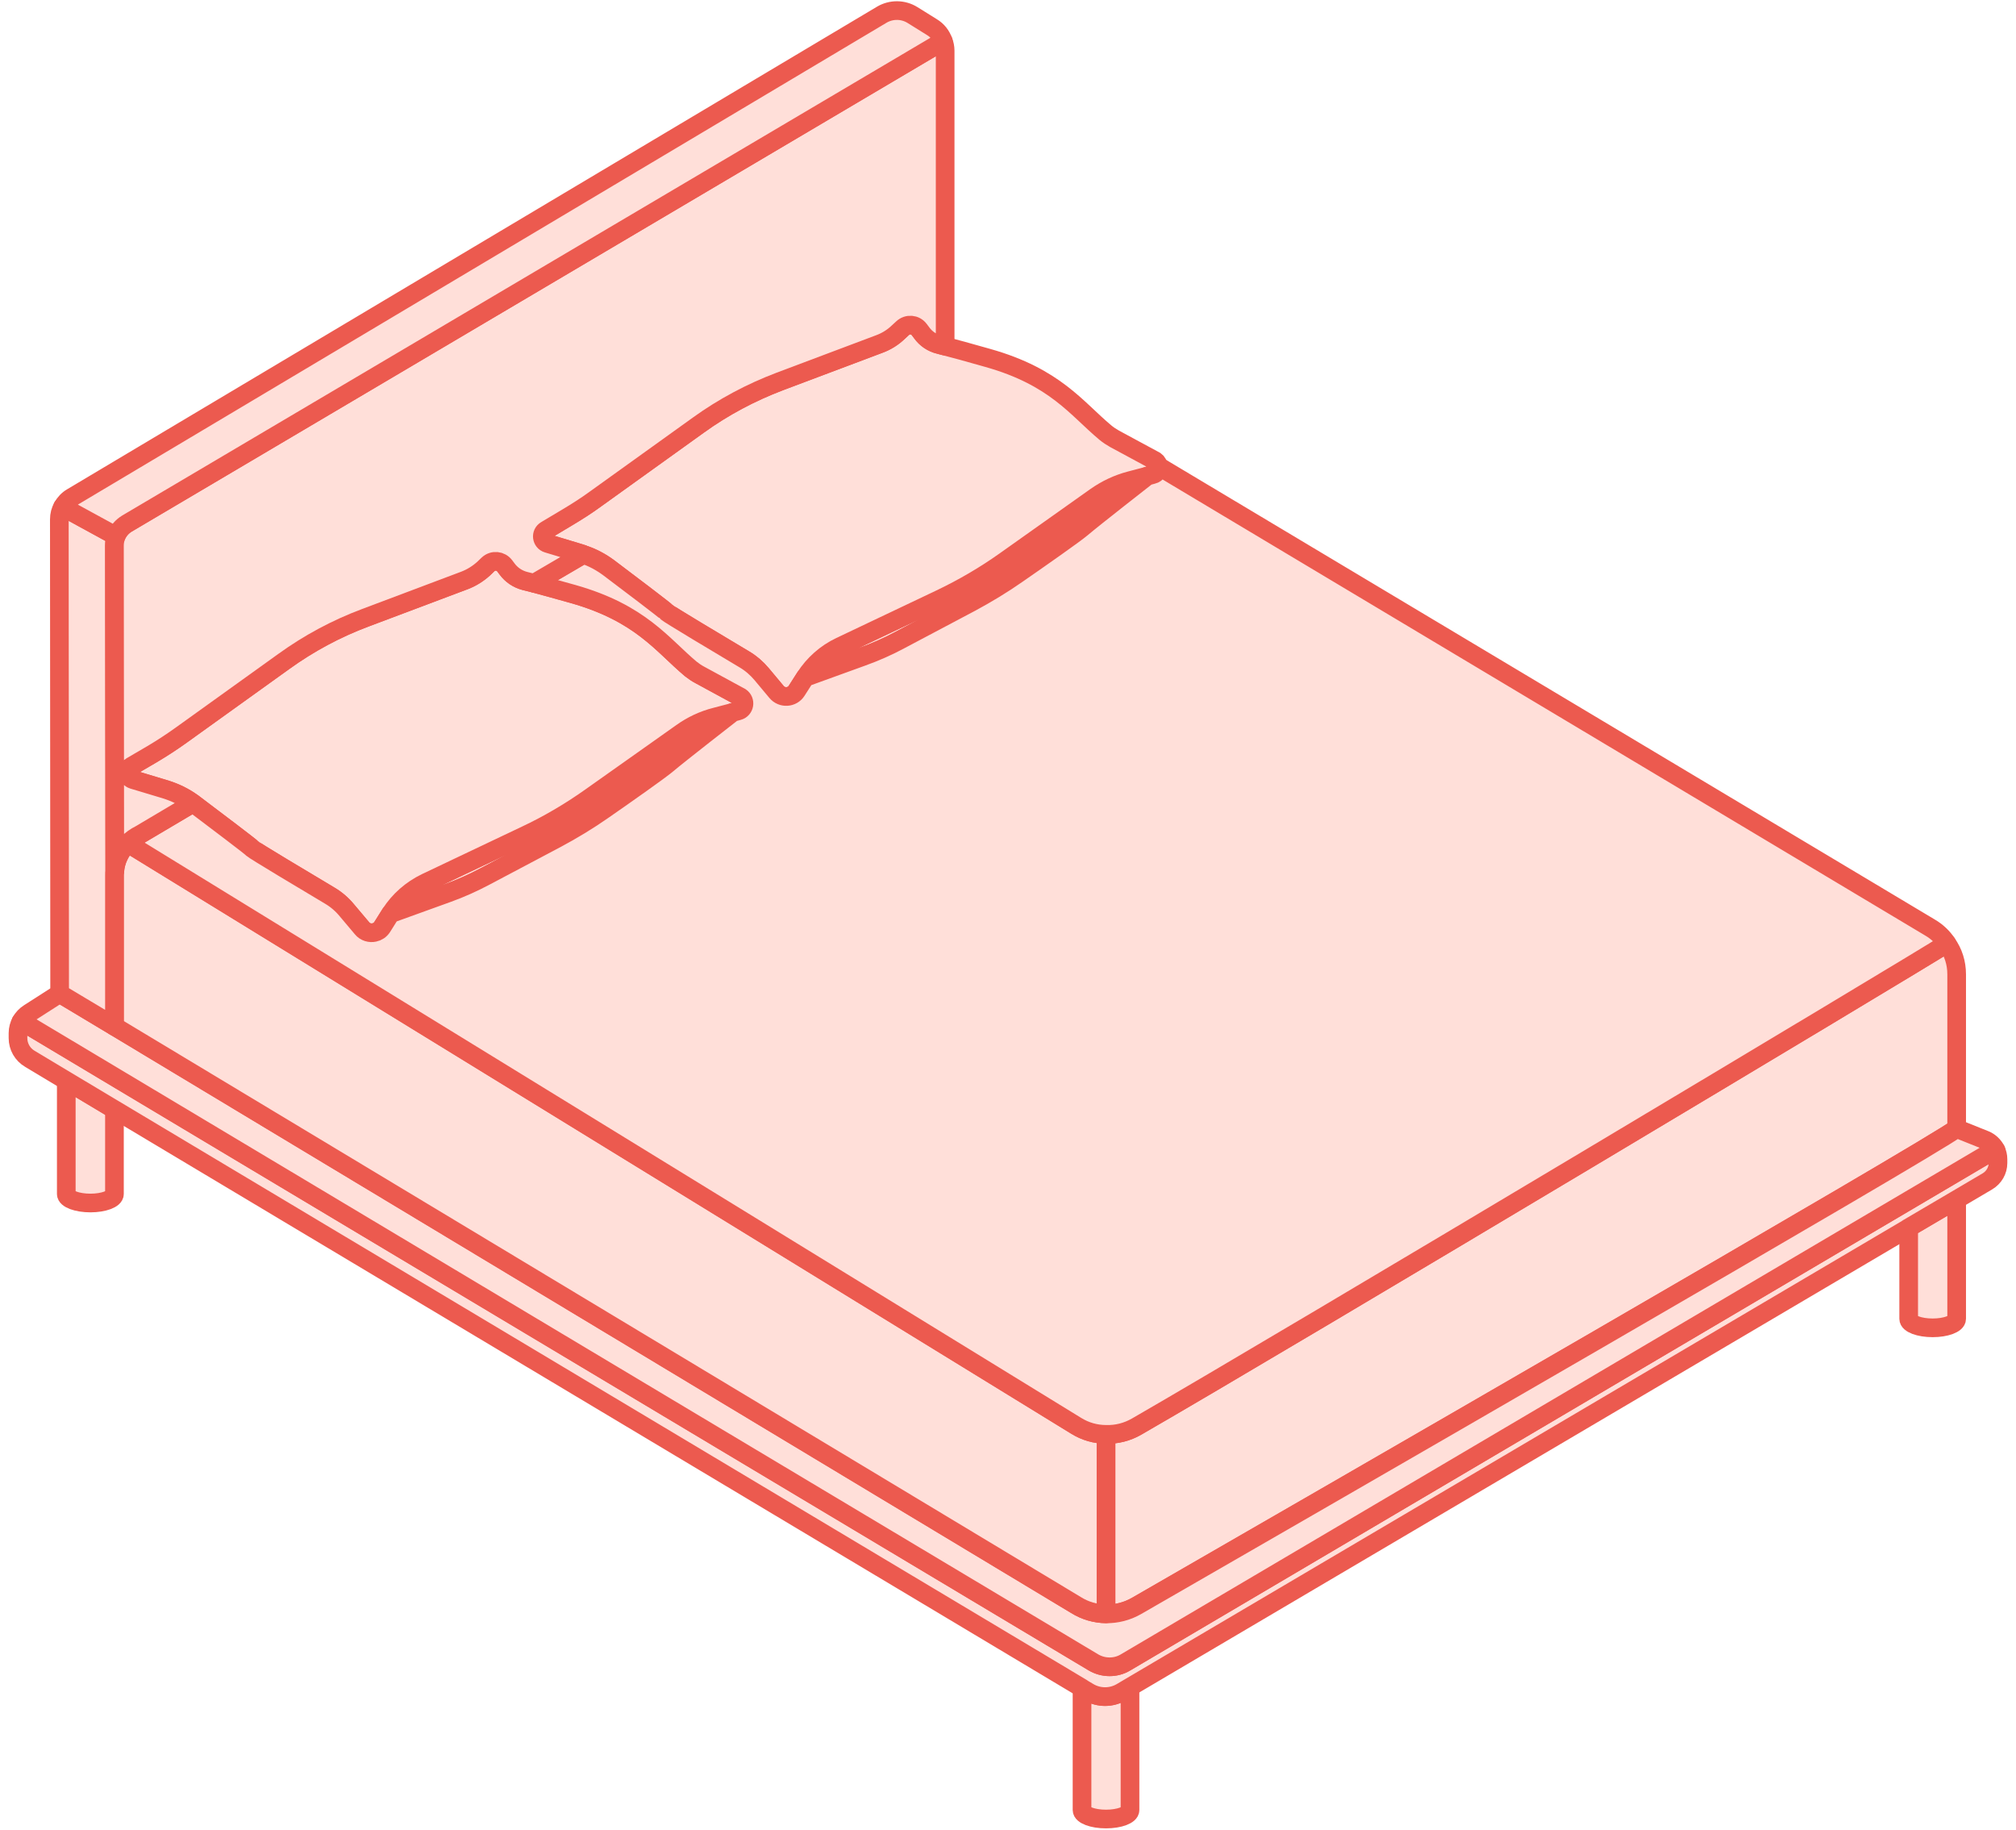 <?xml version="1.0" encoding="utf-8"?>
<!-- Generator: Adobe Illustrator 16.0.0, SVG Export Plug-In . SVG Version: 6.00 Build 0)  -->
<!DOCTYPE svg PUBLIC "-//W3C//DTD SVG 1.1//EN" "http://www.w3.org/Graphics/SVG/1.1/DTD/svg11.dtd">
<svg version="1.1" id="Livello_1" xmlns="http://www.w3.org/2000/svg" xmlns:xlink="http://www.w3.org/1999/xlink" x="0px" y="0px"
	 width="108px" height="98px" viewBox="0 0 108 98" enable-background="new 0 0 108 98" xml:space="preserve">
<g>
	<path fill="#FFDFD9" d="M104.821,64.438v6.203c0,0.267-0.58,0.482-1.285,0.482c-0.713,0-1.285-0.216-1.285-0.482v-4.769
		l-0.05-0.075v-0.008l2.538-1.492L104.821,64.438z"/>
	<path fill="none" stroke="#EC5A4F" stroke-linecap="round" stroke-linejoin="round" d="M104.821,64.438v6.203
		c0,0.267-0.58,0.482-1.285,0.482c-0.713,0-1.285-0.216-1.285-0.482v-4.769l-0.05-0.075v-0.008l2.538-1.492L104.821,64.438z"/>
	<path fill="#FFDFD9" d="M60.885,86.021c-0.506,0.29-1.07,0.431-1.634,0.423V76.83c0.563,0.016,1.128-0.125,1.634-0.415
		c8.004-4.612,41.855-24.876,43.414-25.88c0.341,0.473,0.522,1.045,0.522,1.65v8.262C103.651,61.385,68.889,81.408,60.885,86.021"/>
	<path fill="none" stroke="#EC5A4F" stroke-linecap="round" stroke-linejoin="round" d="M60.885,86.021
		c-0.506,0.29-1.07,0.431-1.634,0.423V76.83c0.563,0.016,1.128-0.125,1.634-0.415c8.004-4.612,41.855-24.876,43.414-25.88
		c0.341,0.473,0.522,1.045,0.522,1.65v8.262C103.651,61.385,68.889,81.408,60.885,86.021z"/>
	<path fill="#FFDFD9" d="M60.536,90.366v6.586c0,0.266-0.571,0.481-1.286,0.481c-0.713,0-1.284-0.216-1.284-0.481v-6.527
		l0.364,0.216c0.539,0.314,1.202,0.314,1.741,0L60.536,90.366z"/>
	<path fill="none" stroke="#EC5A4F" stroke-linecap="round" stroke-linejoin="round" d="M60.536,90.366v6.586
		c0,0.266-0.571,0.481-1.286,0.481c-0.713,0-1.284-0.216-1.284-0.481v-6.527l0.364,0.216c0.539,0.314,1.202,0.314,1.741,0
		L60.536,90.366z"/>
	<path fill="#FFDFD9" d="M6.131,59.428v4.528c0,0.265-0.581,0.481-1.286,0.481c-0.713,0-1.294-0.217-1.294-0.481v-6.071
		L6.131,59.428z"/>
	<path fill="none" stroke="#EC5A4F" stroke-linecap="round" stroke-linejoin="round" d="M6.131,59.428v4.528
		c0,0.265-0.581,0.481-1.286,0.481c-0.713,0-1.294-0.217-1.294-0.481v-6.071L6.131,59.428z"/>
	<path fill="#FFDFD9" d="M57.965,90.416L6.131,59.428l-2.579-1.543l-1.949-1.17c-0.399-0.232-0.639-0.656-0.639-1.111v-0.266
		c0-0.216,0.058-0.432,0.157-0.613l0.083,0.008L58.57,89.039c0.53,0.315,1.203,0.324,1.733,0l46.401-27.363l0.224-0.066
		c0.066,0.148,0.107,0.307,0.107,0.48v0.207c0,0.398-0.215,0.771-0.564,0.979l-1.732,1.021l-2.538,1.492v0.008L60.536,90.366
		l-0.464,0.274c-0.539,0.314-1.203,0.314-1.742,0l-0.365-0.217V90.416z"/>
	<path fill="none" stroke="#EC5A4F" stroke-linecap="round" stroke-linejoin="round" d="M57.965,90.416L6.131,59.428l-2.579-1.543
		l-1.949-1.17c-0.399-0.232-0.639-0.656-0.639-1.111v-0.266c0-0.216,0.058-0.432,0.157-0.613l0.083,0.008L58.57,89.039
		c0.53,0.315,1.203,0.324,1.733,0l46.401-27.363l0.224-0.066c0.066,0.148,0.107,0.307,0.107,0.48v0.207
		c0,0.398-0.215,0.771-0.564,0.979l-1.732,1.021l-2.538,1.492v0.008L60.536,90.366l-0.464,0.274c-0.539,0.314-1.203,0.314-1.742,0
		l-0.365-0.217V90.416z"/>
	<path fill="#FFDFD9" d="M6.131,54.973l51.51,30.997c0.489,0.308,1.045,0.465,1.608,0.474c0.564,0.008,1.129-0.134,1.635-0.424
		c8.005-4.611,42.768-24.635,43.937-25.572l1.51,0.605c0.266,0.108,0.474,0.307,0.598,0.557l-0.225,0.065L60.305,89.039
		c-0.531,0.324-1.203,0.316-1.734,0L1.205,54.732l-0.083-0.008c0.1-0.183,0.249-0.341,0.431-0.457l1.643-1.053L6.131,54.973z"/>
	<path fill="none" stroke="#EC5A4F" stroke-linecap="round" stroke-linejoin="round" d="M6.131,54.973l51.51,30.997
		c0.489,0.308,1.045,0.465,1.608,0.474c0.564,0.008,1.129-0.134,1.635-0.424c8.005-4.611,42.768-24.635,43.937-25.572l1.51,0.605
		c0.266,0.108,0.474,0.307,0.598,0.557l-0.225,0.065L60.305,89.039c-0.531,0.324-1.203,0.316-1.734,0L1.205,54.732l-0.083-0.008
		c0.1-0.183,0.249-0.341,0.431-0.457l1.643-1.053L6.131,54.973z"/>
	<path fill="#FFDFD9" d="M6.148,46.67c0.041-0.572,0.299-1.104,0.697-1.501l50.795,31.196c0.49,0.307,1.047,0.465,1.61,0.465v9.613
		c-0.563-0.009-1.12-0.166-1.61-0.474L6.131,54.973v-8.087C6.131,46.811,6.131,46.745,6.148,46.67"/>
	<path fill="none" stroke="#EC5A4F" stroke-linecap="round" stroke-linejoin="round" d="M6.148,46.67
		c0.041-0.572,0.299-1.104,0.697-1.501l50.795,31.196c0.49,0.307,1.047,0.465,1.61,0.465v9.613c-0.563-0.009-1.12-0.166-1.61-0.474
		L6.131,54.973v-8.087C6.131,46.811,6.131,46.745,6.148,46.67z"/>
	<path fill="#FFDFD9" d="M53.859,30.039l4.852-3.442c0.557-0.39,1.17-0.68,1.834-0.855l0.912-0.24c0,0-2.903,2.264-3.517,2.787
		c-0.391,0.332-2.183,1.584-3.426,2.447c-0.805,0.564-1.643,1.07-2.506,1.534l-3.807,2.016c-0.647,0.348-1.311,0.639-1.999,0.887
		l-3.069,1.112c0.456-0.713,1.111-1.294,1.884-1.659l5.357-2.546C51.595,31.499,52.765,30.819,53.859,30.039"/>
	<path fill="none" stroke="#EC5A4F" stroke-linecap="round" stroke-linejoin="round" d="M53.859,30.039l4.852-3.442
		c0.557-0.39,1.17-0.68,1.834-0.855l0.912-0.24c0,0-2.903,2.264-3.517,2.787c-0.391,0.332-2.183,1.584-3.426,2.447
		c-0.805,0.564-1.643,1.07-2.506,1.534l-3.807,2.016c-0.647,0.348-1.311,0.639-1.999,0.887l-3.069,1.112
		c0.456-0.713,1.111-1.294,1.884-1.659l5.357-2.546C51.595,31.499,52.765,30.819,53.859,30.039z"/>
	<path fill="#FFDFD9" d="M31.248,29.699c-0.059-0.025-0.116-0.05-0.183-0.066l-1.733-0.523c-0.324-0.099-0.382-0.539-0.083-0.713
		l1.11-0.664c0.531-0.315,1.055-0.647,1.553-1.012l5.499-3.948c1.344-0.971,2.812-1.75,4.362-2.339l5.333-2.007
		c0.382-0.141,0.73-0.357,1.021-0.639l0.224-0.208c0.266-0.248,0.681-0.215,0.896,0.075l0.124,0.166
		c0.231,0.324,0.563,0.547,0.944,0.639c0.093,0.025,0.191,0.049,0.316,0.083c0.473,0.124,1.194,0.315,2.289,0.63
		c3.617,1.02,4.753,2.712,6.296,3.998c0.149,0.125,0.315,0.232,0.489,0.332l2.182,1.178c0.107,0.074,0.157,0.182,0.166,0.29
		c0.033,0.191-0.083,0.398-0.299,0.448l-0.299,0.083l-0.912,0.24c-0.664,0.175-1.277,0.465-1.833,0.855l-4.854,3.442
		c-1.095,0.78-2.264,1.46-3.482,2.041l-5.359,2.546c-0.771,0.365-1.426,0.946-1.883,1.659l-0.456,0.713
		c-0.24,0.382-0.788,0.415-1.078,0.067l-0.797-0.954c-0.265-0.315-0.572-0.581-0.92-0.788c-1.211-0.722-4.114-2.455-4.164-2.53
		c-0.05-0.066-2.024-1.568-3.119-2.389C32.193,30.104,31.736,29.856,31.248,29.699"/>
	<path fill="none" stroke="#EC5A4F" stroke-linecap="round" stroke-linejoin="round" d="M31.248,29.699
		c-0.059-0.025-0.116-0.05-0.183-0.066l-1.733-0.523c-0.324-0.099-0.382-0.539-0.083-0.713l1.11-0.664
		c0.531-0.315,1.055-0.647,1.553-1.012l5.499-3.948c1.344-0.971,2.812-1.75,4.362-2.339l5.333-2.007
		c0.382-0.141,0.73-0.357,1.021-0.639l0.224-0.208c0.266-0.248,0.681-0.215,0.896,0.075l0.124,0.166
		c0.231,0.324,0.563,0.547,0.944,0.639c0.093,0.025,0.191,0.049,0.316,0.083c0.473,0.124,1.194,0.315,2.289,0.63
		c3.617,1.02,4.753,2.712,6.296,3.998c0.149,0.125,0.315,0.232,0.489,0.332l2.182,1.178c0.107,0.074,0.157,0.182,0.166,0.29
		c0.033,0.191-0.083,0.398-0.299,0.448l-0.299,0.083l-0.912,0.24c-0.664,0.175-1.277,0.465-1.833,0.855l-4.854,3.442
		c-1.095,0.78-2.264,1.46-3.482,2.041l-5.359,2.546c-0.771,0.365-1.426,0.946-1.883,1.659l-0.456,0.713
		c-0.24,0.382-0.788,0.415-1.078,0.067l-0.797-0.954c-0.265-0.315-0.572-0.581-0.92-0.788c-1.211-0.722-4.114-2.455-4.164-2.53
		c-0.05-0.066-2.024-1.568-3.119-2.389C32.193,30.104,31.736,29.856,31.248,29.699z"/>
	<path fill="#FFDFD9" d="M39.252,38.159c0,0-2.911,2.265-3.517,2.779c-0.391,0.332-2.182,1.592-3.426,2.455
		c-0.805,0.563-1.643,1.07-2.514,1.535l-3.807,2.015c-0.639,0.34-1.303,0.639-1.991,0.888l-3.077,1.111
		c0.464-0.722,1.119-1.294,1.891-1.667l5.357-2.547c1.221-0.572,2.39-1.26,3.484-2.04l4.852-3.434
		c0.557-0.398,1.17-0.689,1.825-0.854L39.252,38.159z"/>
	<path fill="none" stroke="#EC5A4F" stroke-linecap="round" stroke-linejoin="round" d="M39.252,38.159c0,0-2.911,2.265-3.517,2.779
		c-0.391,0.332-2.182,1.592-3.426,2.455c-0.805,0.563-1.643,1.07-2.514,1.535l-3.807,2.015c-0.639,0.34-1.303,0.639-1.991,0.888
		l-3.077,1.111c0.464-0.722,1.119-1.294,1.891-1.667l5.357-2.547c1.221-0.572,2.39-1.26,3.484-2.04l4.852-3.434
		c0.557-0.398,1.17-0.689,1.825-0.854L39.252,38.159z"/>
	<path fill="#FFDFD9" d="M20.05,49.946c-0.224,0.05-0.489-0.018-0.655-0.225l-0.805-0.953c-0.257-0.315-0.564-0.58-0.912-0.788
		c-1.211-0.722-4.114-2.455-4.164-2.53c-0.05-0.074-2.032-1.567-3.119-2.389c-0.017-0.017-0.042-0.025-0.058-0.041
		c-0.448-0.332-0.946-0.572-1.477-0.738l-1.733-0.523c-0.332-0.099-0.382-0.539-0.091-0.713l1.119-0.655
		c0.531-0.315,1.054-0.656,1.552-1.012l5.499-3.949c1.344-0.97,2.812-1.758,4.363-2.339l5.333-2.007
		c0.382-0.149,0.722-0.365,1.021-0.639l0.224-0.216c0.266-0.248,0.681-0.207,0.896,0.083l0.125,0.166
		c0.232,0.316,0.564,0.539,0.945,0.639c0.133,0.033,0.299,0.075,0.498,0.124c0.465,0.125,1.137,0.307,2.106,0.581
		c3.616,1.029,4.753,2.721,6.287,4.006c0.158,0.125,0.316,0.233,0.49,0.324l2.181,1.186c0.291,0.199,0.216,0.647-0.124,0.738
		l-0.299,0.083l-0.92,0.241c-0.656,0.166-1.271,0.456-1.825,0.854l-4.853,3.435c-1.096,0.779-2.265,1.468-3.483,2.041l-5.359,2.546
		c-0.771,0.373-1.427,0.945-1.891,1.667l-0.448,0.714C20.373,49.813,20.216,49.913,20.05,49.946"/>
	<path fill="none" stroke="#EC5A4F" stroke-linecap="round" stroke-linejoin="round" d="M20.05,49.946
		c-0.224,0.05-0.489-0.018-0.655-0.225l-0.805-0.953c-0.257-0.315-0.564-0.58-0.912-0.788c-1.211-0.722-4.114-2.455-4.164-2.53
		c-0.05-0.074-2.032-1.567-3.119-2.389c-0.017-0.017-0.042-0.025-0.058-0.041c-0.448-0.332-0.946-0.572-1.477-0.738l-1.733-0.523
		c-0.332-0.099-0.382-0.539-0.091-0.713l1.119-0.655c0.531-0.315,1.054-0.656,1.552-1.012l5.499-3.949
		c1.344-0.97,2.812-1.758,4.363-2.339l5.333-2.007c0.382-0.149,0.722-0.365,1.021-0.639l0.224-0.216
		c0.266-0.248,0.681-0.207,0.896,0.083l0.125,0.166c0.232,0.316,0.564,0.539,0.945,0.639c0.133,0.033,0.299,0.075,0.498,0.124
		c0.465,0.125,1.137,0.307,2.106,0.581c3.616,1.029,4.753,2.721,6.287,4.006c0.158,0.125,0.316,0.233,0.49,0.324l2.181,1.186
		c0.291,0.199,0.216,0.647-0.124,0.738l-0.299,0.083l-0.92,0.241c-0.656,0.166-1.271,0.456-1.825,0.854l-4.853,3.435
		c-1.096,0.779-2.265,1.468-3.483,2.041l-5.359,2.546c-0.771,0.373-1.427,0.945-1.891,1.667l-0.448,0.714
		C20.373,49.813,20.216,49.913,20.05,49.946z"/>
	<path fill="#FFDFD9" d="M39.675,37.338l-2.182-1.186c-0.174-0.091-0.331-0.199-0.489-0.324c-1.534-1.285-2.671-2.977-6.287-4.006
		c-0.971-0.274-1.643-0.456-2.106-0.581l2.638-1.542c0.489,0.157,0.945,0.406,1.353,0.705c1.095,0.821,3.068,2.322,3.117,2.389
		c0.051,0.074,2.953,1.808,4.164,2.529c0.35,0.208,0.656,0.473,0.921,0.788l0.797,0.954c0.291,0.349,0.838,0.315,1.078-0.066
		l0.456-0.713l3.069-1.112c0.688-0.249,1.352-0.539,1.999-0.887l3.807-2.016c0.863-0.465,1.701-0.971,2.506-1.535
		c1.243-0.862,3.035-2.115,3.426-2.446c0.613-0.523,3.517-2.788,3.517-2.788l0.298-0.082c0.216-0.05,0.332-0.258,0.299-0.448h0.009
		l41.341,24.718c0.365,0.215,0.672,0.506,0.896,0.846c-1.559,1.004-35.409,21.268-43.414,25.879
		c-0.506,0.291-1.069,0.433-1.635,0.415c-0.563,0-1.119-0.157-1.608-0.464L6.845,45.168c0.19-0.19,0.414-0.348,0.663-0.473
		l2.829-1.675c0.016,0.016,0.041,0.024,0.058,0.041c1.086,0.821,3.069,2.314,3.119,2.389c0.049,0.075,2.952,1.808,4.163,2.53
		c0.349,0.207,0.656,0.473,0.913,0.788l0.804,0.954c0.166,0.207,0.432,0.273,0.656,0.224c0.166-0.033,0.323-0.133,0.423-0.29
		l0.448-0.714l3.077-1.111c0.688-0.249,1.353-0.548,1.991-0.888l3.807-2.015c0.871-0.466,1.709-0.972,2.514-1.535
		c1.244-0.863,3.035-2.123,3.426-2.455c0.605-0.515,3.517-2.779,3.517-2.779l0.299-0.083C39.892,37.985,39.965,37.537,39.675,37.338
		"/>
	<path fill="none" stroke="#EC5A4F" stroke-linecap="round" stroke-linejoin="round" d="M39.675,37.338l-2.182-1.186
		c-0.174-0.091-0.331-0.199-0.489-0.324c-1.534-1.285-2.671-2.977-6.287-4.006c-0.971-0.274-1.643-0.456-2.106-0.581l2.638-1.542
		c0.489,0.157,0.945,0.406,1.353,0.705c1.095,0.821,3.068,2.322,3.117,2.389c0.051,0.074,2.953,1.808,4.164,2.529
		c0.35,0.208,0.656,0.473,0.921,0.788l0.797,0.954c0.291,0.349,0.838,0.315,1.078-0.066l0.456-0.713l3.069-1.112
		c0.688-0.249,1.352-0.539,1.999-0.887l3.807-2.016c0.863-0.465,1.701-0.971,2.506-1.535c1.243-0.862,3.035-2.115,3.426-2.446
		c0.613-0.523,3.517-2.788,3.517-2.788l0.298-0.082c0.216-0.05,0.332-0.258,0.299-0.448h0.009l41.341,24.718
		c0.365,0.215,0.672,0.506,0.896,0.846c-1.559,1.004-35.409,21.268-43.414,25.879c-0.506,0.291-1.069,0.433-1.635,0.415
		c-0.563,0-1.119-0.157-1.608-0.464L6.845,45.168c0.19-0.19,0.414-0.348,0.663-0.473l2.829-1.675
		c0.016,0.016,0.041,0.024,0.058,0.041c1.086,0.821,3.069,2.314,3.119,2.389c0.049,0.075,2.952,1.808,4.163,2.53
		c0.349,0.207,0.656,0.473,0.913,0.788l0.804,0.954c0.166,0.207,0.432,0.273,0.656,0.224c0.166-0.033,0.323-0.133,0.423-0.29
		l0.448-0.714l3.077-1.111c0.688-0.249,1.353-0.548,1.991-0.888l3.807-2.015c0.871-0.466,1.709-0.972,2.514-1.535
		c1.244-0.863,3.035-2.123,3.426-2.455c0.605-0.515,3.517-2.779,3.517-2.779l0.299-0.083C39.892,37.985,39.965,37.537,39.675,37.338
		z"/>
	<path fill="#FFDFD9" d="M6.131,29.226L6.148,46.67c-0.017,0.074-0.017,0.142-0.017,0.215v8.088l-2.936-1.758L3.179,27.816
		c0-0.232,0.058-0.465,0.174-0.664l2.779,1.518l0.1,0.033C6.165,28.869,6.131,29.043,6.131,29.226"/>
	<path fill="none" stroke="#EC5A4F" stroke-linecap="round" stroke-linejoin="round" d="M6.131,29.226L6.148,46.67
		c-0.017,0.074-0.017,0.142-0.017,0.215v8.088l-2.936-1.758L3.179,27.816c0-0.232,0.058-0.465,0.174-0.664l2.779,1.518l0.1,0.033
		C6.165,28.869,6.131,29.043,6.131,29.226z"/>
	<path fill="#FFDFD9" d="M8.155,40.391l-1.12,0.655c-0.29,0.174-0.24,0.613,0.091,0.714l1.734,0.521
		c0.531,0.166,1.029,0.407,1.477,0.738l-2.829,1.676c-0.249,0.124-0.473,0.282-0.664,0.474c-0.398,0.397-0.655,0.929-0.696,1.501
		L6.131,29.226c0-0.182,0.033-0.356,0.1-0.522c0.107-0.266,0.307-0.498,0.564-0.656L50.524,2.201h0.009
		c0.066,0.166,0.1,0.34,0.1,0.514v15.827c-0.124-0.033-0.225-0.058-0.315-0.083c-0.382-0.091-0.713-0.315-0.946-0.639l-0.124-0.166
		c-0.216-0.29-0.63-0.323-0.896-0.074l-0.225,0.207c-0.29,0.282-0.639,0.498-1.02,0.639l-5.334,2.007
		c-1.551,0.589-3.02,1.369-4.363,2.339l-5.499,3.948c-0.498,0.365-1.02,0.697-1.551,1.012l-1.112,0.664
		c-0.298,0.174-0.239,0.614,0.083,0.713l1.734,0.523c0.066,0.016,0.124,0.041,0.182,0.066l-2.637,1.543
		c-0.199-0.05-0.365-0.091-0.498-0.124c-0.382-0.1-0.713-0.324-0.946-0.639l-0.124-0.166c-0.216-0.29-0.63-0.332-0.896-0.083
		l-0.224,0.216c-0.299,0.273-0.639,0.489-1.021,0.638l-5.334,2.008c-1.551,0.58-3.019,1.368-4.363,2.339l-5.499,3.948
		C9.208,39.735,8.687,40.075,8.155,40.391"/>
	<path fill="none" stroke="#EC5A4F" stroke-linecap="round" stroke-linejoin="round" d="M8.155,40.391l-1.12,0.655
		c-0.29,0.174-0.24,0.613,0.091,0.714l1.734,0.521c0.531,0.166,1.029,0.407,1.477,0.738l-2.829,1.676
		c-0.249,0.124-0.473,0.282-0.664,0.474c-0.398,0.397-0.655,0.929-0.696,1.501L6.131,29.226c0-0.182,0.033-0.356,0.1-0.522
		c0.107-0.266,0.307-0.498,0.564-0.656L50.524,2.201h0.009c0.066,0.166,0.1,0.34,0.1,0.514v15.827
		c-0.124-0.033-0.225-0.058-0.315-0.083c-0.382-0.091-0.713-0.315-0.946-0.639l-0.124-0.166c-0.216-0.29-0.63-0.323-0.896-0.074
		l-0.225,0.207c-0.29,0.282-0.639,0.498-1.02,0.639l-5.334,2.007c-1.551,0.589-3.02,1.369-4.363,2.339l-5.499,3.948
		c-0.498,0.365-1.02,0.697-1.551,1.012l-1.112,0.664c-0.298,0.174-0.239,0.614,0.083,0.713l1.734,0.523
		c0.066,0.016,0.124,0.041,0.182,0.066l-2.637,1.543c-0.199-0.05-0.365-0.091-0.498-0.124c-0.382-0.1-0.713-0.324-0.946-0.639
		l-0.124-0.166c-0.216-0.29-0.63-0.332-0.896-0.083l-0.224,0.216c-0.299,0.273-0.639,0.489-1.021,0.638l-5.334,2.008
		c-1.551,0.58-3.019,1.368-4.363,2.339l-5.499,3.948C9.208,39.735,8.687,40.075,8.155,40.391z"/>
	<path fill="#FFDFD9" d="M50.524,2.202L6.794,28.048c-0.257,0.158-0.456,0.39-0.564,0.656L6.132,28.67l-2.779-1.518
		c0.116-0.207,0.282-0.389,0.498-0.514L47.231,0.792c0.515-0.307,1.153-0.299,1.659,0.017l1.037,0.646
		c0.29,0.175,0.497,0.44,0.604,0.747H50.524z"/>
	<path fill="none" stroke="#EC5A4F" stroke-linecap="round" stroke-linejoin="round" d="M50.524,2.202L6.794,28.048
		c-0.257,0.158-0.456,0.39-0.564,0.656L6.132,28.67l-2.779-1.518c0.116-0.207,0.282-0.389,0.498-0.514L47.231,0.792
		c0.515-0.307,1.153-0.299,1.659,0.017l1.037,0.646c0.29,0.175,0.497,0.44,0.604,0.747H50.524z"/>
</g>
</svg>
